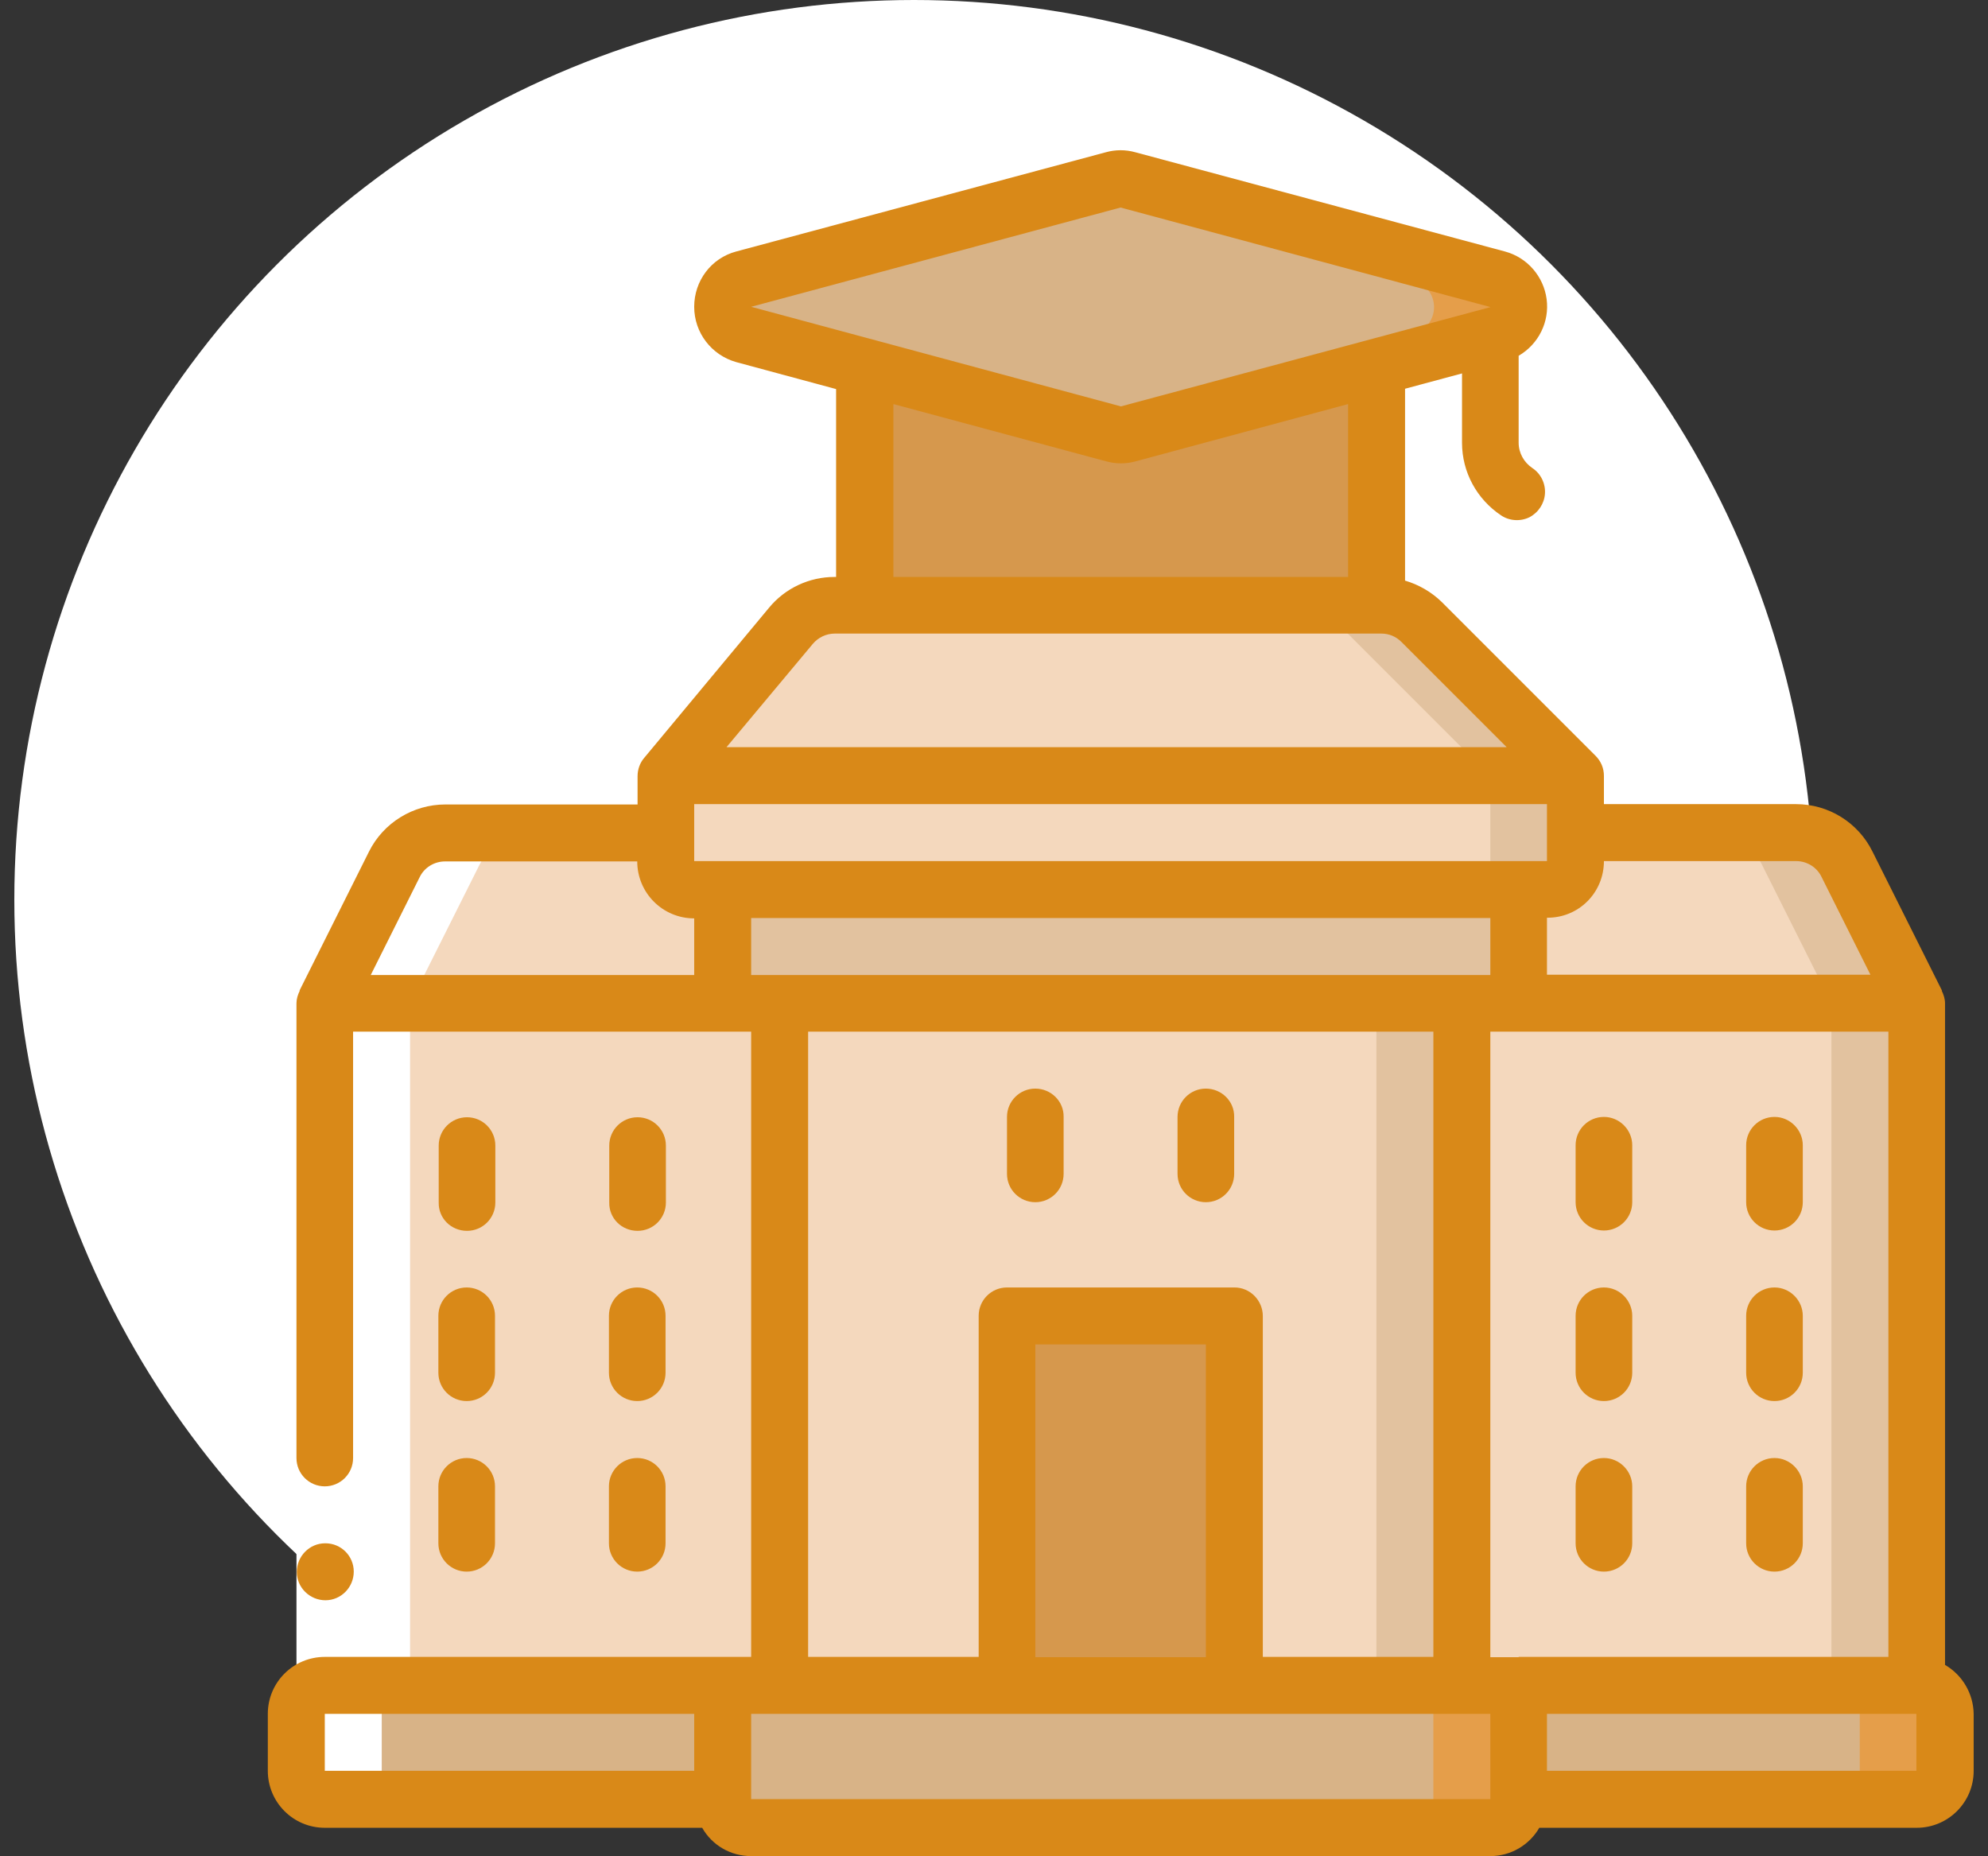 <?xml version="1.0" encoding="utf-8"?>
<!-- Generator: Adobe Illustrator 24.0.0, SVG Export Plug-In . SVG Version: 6.00 Build 0)  -->
<svg version="1.1" id="Capa_1" xmlns="http://www.w3.org/2000/svg" xmlns:xlink="http://www.w3.org/1999/xlink" x="0px" y="0px"
	 viewBox="0 0 596.8 557.2" style="enable-background:new 0 0 596.8 557.2;" xml:space="preserve">
<rect x="0" y="0" width="596.8" height="557.2" fill="#333333" stroke="none"/>
<style type="text/css">
	.st0{fill:#FFFFFF;}
	.st1{fill:#D8B387;}
	.st2{fill:#E59E4A;}
	.st3{fill:#F4D8BD;}
	.st4{fill:#E2C29F;}
	.st5{fill:#D6984D;}
	.st6{fill:#D98918;}
	.st7{fill-rule:evenodd;clip-rule:evenodd;fill:#F4D8BD;}
	.st8{fill-rule:evenodd;clip-rule:evenodd;fill:#E2C29F;}
	.st9{fill-rule:evenodd;clip-rule:evenodd;fill:#D6984D;}
	.st10{fill-rule:evenodd;clip-rule:evenodd;fill:#FFFFFF;}
	.st11{fill-rule:evenodd;clip-rule:evenodd;fill:#D98918;}
</style>
<g>
	<circle class="st0" cx="274.4" cy="270.1" r="270.1"/>
	<path id="Shape" class="st1" d="M217,506h238.9v34.1c0,4.7-3.8,8.5-8.5,8.5H225.5c-4.7,0-8.5-3.8-8.5-8.5V506z"/>
	<path id="Shape_1_" class="st2" d="M430.3,506v34.1c0,4.7-3.8,8.5-8.5,8.5h25.6c4.7,0,8.5-3.8,8.5-8.5V506H430.3z"/>
	<path id="Shape_2_" class="st1" d="M217,540.1H97.5c-4.7,0-8.5-3.8-8.5-8.5v-17.1c0-4.7,3.8-8.5,8.5-8.5H217V540.1z"/>
	<path id="Shape_3_" class="st1" d="M455.9,540.1h119.5c4.7,0,8.5-3.8,8.5-8.5v-17.1c0-4.7-3.8-8.5-8.5-8.5H455.9V540.1z"/>
	<path id="Shape_4_" class="st2" d="M575.4,506h-25.6c4.7,0,8.5,3.8,8.5,8.5v17.1c0,4.7-3.8,8.5-8.5,8.5h25.6c4.7,0,8.5-3.8,8.5-8.5
		v-17.1C583.9,509.8,580.1,506,575.4,506z"/>
	<path id="Rectangle-path" class="st3" d="M234,301.2h204.8V506H234V301.2z"/>
	<path id="Rectangle-path_1_" class="st4" d="M413.2,301.2h25.6V506h-25.6V301.2z"/>
	<path id="Shape_5_" class="st3" d="M473,232.9v25.6c0,4.7-3.8,8.5-8.5,8.5h-256c-4.7,0-8.5-3.8-8.5-8.5v-25.6H473z"/>
	<path id="Shape_6_" class="st4" d="M447.4,232.9v25.6c0,4.7-3.8,8.5-8.5,8.5h25.6c4.7,0,8.5-3.8,8.5-8.5v-25.6H447.4z"/>
	<path id="Shape_7_" class="st3" d="M473,232.9H199.9l37.5-45.1c3.2-3.9,8.1-6.2,13.1-6.1h164.1c4.5,0,8.9,1.8,12.1,5L473,232.9z"/>
	<path id="Shape_8_" class="st4" d="M426.8,186.8c-3.2-3.2-7.6-5-12.1-5h-25.6c4.5,0,8.9,1.8,12.1,5l46.2,46.2H473L426.8,186.8z"/>
	<path id="Rectangle-path_2_" class="st4" d="M217,267.1h238.9v34.1H217V267.1z"/>
	<path id="Rectangle-path_3_" class="st4" d="M430.3,267.1h25.6v34.1h-25.6V267.1z"/>
	<path id="Rectangle-path_4_" class="st3" d="M438.8,301.2h136.5V506H438.8V301.2z"/>
	<path id="Rectangle-path_5_" class="st4" d="M549.8,301.2h25.6V506h-25.6V301.2z"/>
	<path id="Shape_9_" class="st3" d="M575.4,301.2H455.9v-34.1h8.5c4.7,0,8.5-3.8,8.5-8.5V250h66.2c6.5,0,12.4,3.7,15.3,9.5
		L575.4,301.2z"/>
	<path id="Shape_10_" class="st4" d="M554.5,259.5c-2.9-5.8-8.8-9.5-15.3-9.5h-25.6c6.5,0,12.4,3.7,15.3,9.5l20.9,41.7h25.6
		L554.5,259.5z"/>
	<path id="Rectangle-path_6_" class="st3" d="M97.5,301.2H234V506H97.5V301.2z"/>
	<path id="Shape_11_" class="st3" d="M217,267.1v34.1H97.5l20.9-41.7c2.9-5.8,8.8-9.5,15.3-9.5h66.2v8.5c0,4.7,3.8,8.5,8.5,8.5H217z
		"/>
	<path id="Rectangle-path_7_" class="st5" d="M302.3,395.1h68.3V506h-68.3V395.1z"/>
	<path id="Shape_12_" class="st1" d="M449.6,100.4l-36.4,9.8l-74.7,20.1c-1.4,0.3-2.9,0.3-4.3,0l-74.7-20.1l-36.4-9.8
		c-3.8-1-6.5-4.4-6.5-8.3s2.7-7.3,6.5-8.3l111-29.9c1.4-0.3,2.9-0.3,4.3,0l111,29.9c3.8,1,6.5,4.4,6.5,8.3S453.4,99.5,449.6,100.4
		L449.6,100.4z"/>
	<path id="Shape_13_" class="st2" d="M449.6,83.9L338.6,54c-1.4-0.3-2.9-0.3-4.3,0l-10.7,2.9l100.4,27c3.8,1,6.5,4.4,6.5,8.3
		s-2.7,7.3-6.5,8.3l-36.4,9.8l-64,17.2l10.7,2.9c1.4,0.3,2.9,0.3,4.3,0l74.7-20.1l36.4-9.8c3.8-1,6.5-4.4,6.5-8.3
		C456,88.2,453.4,84.8,449.6,83.9L449.6,83.9z"/>
	<path id="Shape_14_" class="st5" d="M413.2,110.2v71.5H259.6v-71.5l74.7,20.1c1.4,0.3,2.9,0.3,4.3,0L413.2,110.2z"/>
	<path id="Shape_15_" class="st0" d="M97.5,540.1h25.6c-4.7,0-8.5-3.8-8.5-8.5v-17.1c0-4.7,3.8-8.5,8.5-8.5V301.2l20.9-41.7
		c2.9-5.8,8.8-9.5,15.3-9.5h-25.6c-6.5,0-12.4,3.7-15.3,9.5l-20.9,41.7V506c-4.7,0-8.5,3.8-8.5,8.5v17.1
		C89,536.3,92.8,540.1,97.5,540.1z"/>
	<path id="Rectangle-path_8_" class="st0" d="M89,437.7H106V506H89V437.7z"/>
	<path id="Shape_16_" class="st6" d="M97.7,480.4c-4.7,0-8.6-3.8-8.6-8.5c0-4.7,3.8-8.6,8.5-8.6h0.1c4.7,0,8.5,3.8,8.5,8.5
		S102.4,480.4,97.7,480.4z"/>
	<path id="Shape_17_" class="st6" d="M583.9,499.8V301.2c0-1.3-0.4-2.6-1-3.8h0.1l-20.9-41.8c-4.3-8.7-13.2-14.2-22.9-14.2h-57.7
		v-8.5c0-2.3-0.9-4.4-2.5-6l-46.2-46.2c-3.1-3-6.9-5.2-11-6.4v-57.6l17.1-4.6v20.7v0.1c0,8.8,4.4,16.9,11.7,21.8
		c2.5,1.7,5.8,1.9,8.5,0.6c2.7-1.4,4.5-4.1,4.7-7.1c0.2-3-1.2-6-3.8-7.7c-2.5-1.7-4.1-4.5-4.1-7.6v-0.1v-26c6-3.5,9.3-10.2,8.4-17
		c-0.9-6.8-5.8-12.5-12.5-14.3l-111-29.8c-2.9-0.8-5.9-0.8-8.8,0l-111,29.8c-7.5,2-12.6,8.8-12.6,16.6s5.2,14.5,12.6,16.6l30,8.1
		v56.4h-0.5c-7.6,0-14.8,3.4-19.6,9.2l-37.5,45.1c-1.3,1.5-2,3.5-2,5.5v8.5h-57.7c-9.7,0-18.6,5.5-22.9,14.1l-20.9,41.8h0.1
		c-0.6,1.2-1,2.5-1,3.8v136.5c0,4.7,3.8,8.5,8.5,8.5s8.5-3.8,8.5-8.5v-128h119.5v187.7h-128c-9.4,0-17.1,7.6-17.1,17.1v17.1
		c0,9.4,7.6,17.1,17.1,17.1h113.3c3,5.3,8.6,8.5,14.7,8.5h221.9c6.1,0,11.7-3.3,14.7-8.5h113.3c9.4,0,17.1-7.6,17.1-17.1v-17.1
		C592.4,508.5,589.2,502.9,583.9,499.8z M208.4,531.6H97.5v-17.1h110.9V531.6z M481.5,258.5h57.7c3.2,0,6.2,1.8,7.6,4.7l14.7,29.4
		h-97.1v-17.1C473.9,275.6,481.5,268,481.5,258.5z M225.5,92.1l110.9-29.8l111.1,29.9h-0.1L336.5,122L225.5,92.1z M404.7,121.3v51.9
		H268.2v-51.9l63.9,17.2c2.9,0.8,5.9,0.8,8.8,0L404.7,121.3z M244,193.3c1.6-1.9,4-3.1,6.6-3.1h164.1c2.3,0,4.4,0.9,6,2.5l31.6,31.6
		H218.1L244,193.3z M208.4,292.7h-97.1l14.7-29.4c1.4-2.9,4.4-4.7,7.6-4.7h57.7c0,9.4,7.6,17.1,17.1,17.1V292.7z M208.4,258.5v-17.1
		h256v17.1H208.4z M370.6,386.5h-68.3c-4.7,0-8.5,3.8-8.5,8.5v102.4h-51.2V309.7h187.7v187.7h-51.2V395.1
		C379.1,390.4,375.3,386.5,370.6,386.5z M362,403.6v93.9h-51.2v-93.9H362z M225.5,292.7v-17.1h221.9v17.1H225.5z M225.5,540.1v-25.6
		h221.9v25.6H225.5z M455.9,497.5h-8.5V309.7h119.5v187.7H455.9z M575.4,531.6H464.4v-17.1h110.9V531.6z"/>
	<path id="Shape_18_" class="st6" d="M310.8,326.8c-4.7,0-8.5,3.8-8.5,8.5v17.1c0,4.7,3.8,8.5,8.5,8.5c4.7,0,8.5-3.8,8.5-8.5v-17.1
		C319.4,330.6,315.5,326.8,310.8,326.8z"/>
	<path id="Shape_19_" class="st6" d="M191.4,369.5c4.7,0,8.5-3.8,8.5-8.5v-17.1c0-4.7-3.8-8.5-8.5-8.5c-4.7,0-8.5,3.8-8.5,8.5v17.1
		C182.8,365.7,186.6,369.5,191.4,369.5z"/>
	<path id="Shape_20_" class="st6" d="M140.2,369.5c4.7,0,8.5-3.8,8.5-8.5v-17.1c0-4.7-3.8-8.5-8.5-8.5s-8.5,3.8-8.5,8.5v17.1
		C131.6,365.7,135.4,369.5,140.2,369.5z"/>
	<path id="Shape_21_" class="st6" d="M182.8,412.1c0,4.7,3.8,8.5,8.5,8.5c4.7,0,8.5-3.8,8.5-8.5v-17.1c0-4.7-3.8-8.5-8.5-8.5
		c-4.7,0-8.5,3.8-8.5,8.5V412.1z"/>
	<path id="Shape_22_" class="st6" d="M131.6,412.1c0,4.7,3.8,8.5,8.5,8.5s8.5-3.8,8.5-8.5v-17.1c0-4.7-3.8-8.5-8.5-8.5
		s-8.5,3.8-8.5,8.5V412.1z"/>
	<path id="Shape_23_" class="st6" d="M182.8,463.3c0,4.7,3.8,8.5,8.5,8.5c4.7,0,8.5-3.8,8.5-8.5v-17.1c0-4.7-3.8-8.5-8.5-8.5
		c-4.7,0-8.5,3.8-8.5,8.5V463.3z"/>
	<path id="Shape_24_" class="st6" d="M131.6,463.3c0,4.7,3.8,8.5,8.5,8.5s8.5-3.8,8.5-8.5v-17.1c0-4.7-3.8-8.5-8.5-8.5
		s-8.5,3.8-8.5,8.5V463.3z"/>
	<path id="Shape_25_" class="st6" d="M532.7,335.3c-4.7,0-8.5,3.8-8.5,8.5v17.1c0,4.7,3.8,8.5,8.5,8.5s8.5-3.8,8.5-8.5v-17.1
		C541.2,339.2,537.4,335.3,532.7,335.3z"/>
	<path id="Shape_26_" class="st6" d="M481.5,335.3c-4.7,0-8.5,3.8-8.5,8.5v17.1c0,4.7,3.8,8.5,8.5,8.5s8.5-3.8,8.5-8.5v-17.1
		C490,339.2,486.2,335.3,481.5,335.3z"/>
	<path id="Shape_27_" class="st6" d="M532.7,386.5c-4.7,0-8.5,3.8-8.5,8.5v17.1c0,4.7,3.8,8.5,8.5,8.5s8.5-3.8,8.5-8.5v-17.1
		C541.2,390.4,537.4,386.5,532.7,386.5z"/>
	<path id="Shape_28_" class="st6" d="M481.5,386.5c-4.7,0-8.5,3.8-8.5,8.5v17.1c0,4.7,3.8,8.5,8.5,8.5s8.5-3.8,8.5-8.5v-17.1
		C490,390.4,486.2,386.5,481.5,386.5z"/>
	<path id="Shape_29_" class="st6" d="M532.7,437.7c-4.7,0-8.5,3.8-8.5,8.5v17.1c0,4.7,3.8,8.5,8.5,8.5s8.5-3.8,8.5-8.5v-17.1
		C541.2,441.6,537.4,437.7,532.7,437.7z"/>
	<path id="Shape_30_" class="st6" d="M481.5,437.7c-4.7,0-8.5,3.8-8.5,8.5v17.1c0,4.7,3.8,8.5,8.5,8.5s8.5-3.8,8.5-8.5v-17.1
		C490,441.6,486.2,437.7,481.5,437.7z"/>
	<path id="Shape_31_" class="st6" d="M362,326.8c-4.7,0-8.5,3.8-8.5,8.5v17.1c0,4.7,3.8,8.5,8.5,8.5s8.5-3.8,8.5-8.5v-17.1
		C370.6,330.6,366.7,326.8,362,326.8z"/>
</g>
</svg>
